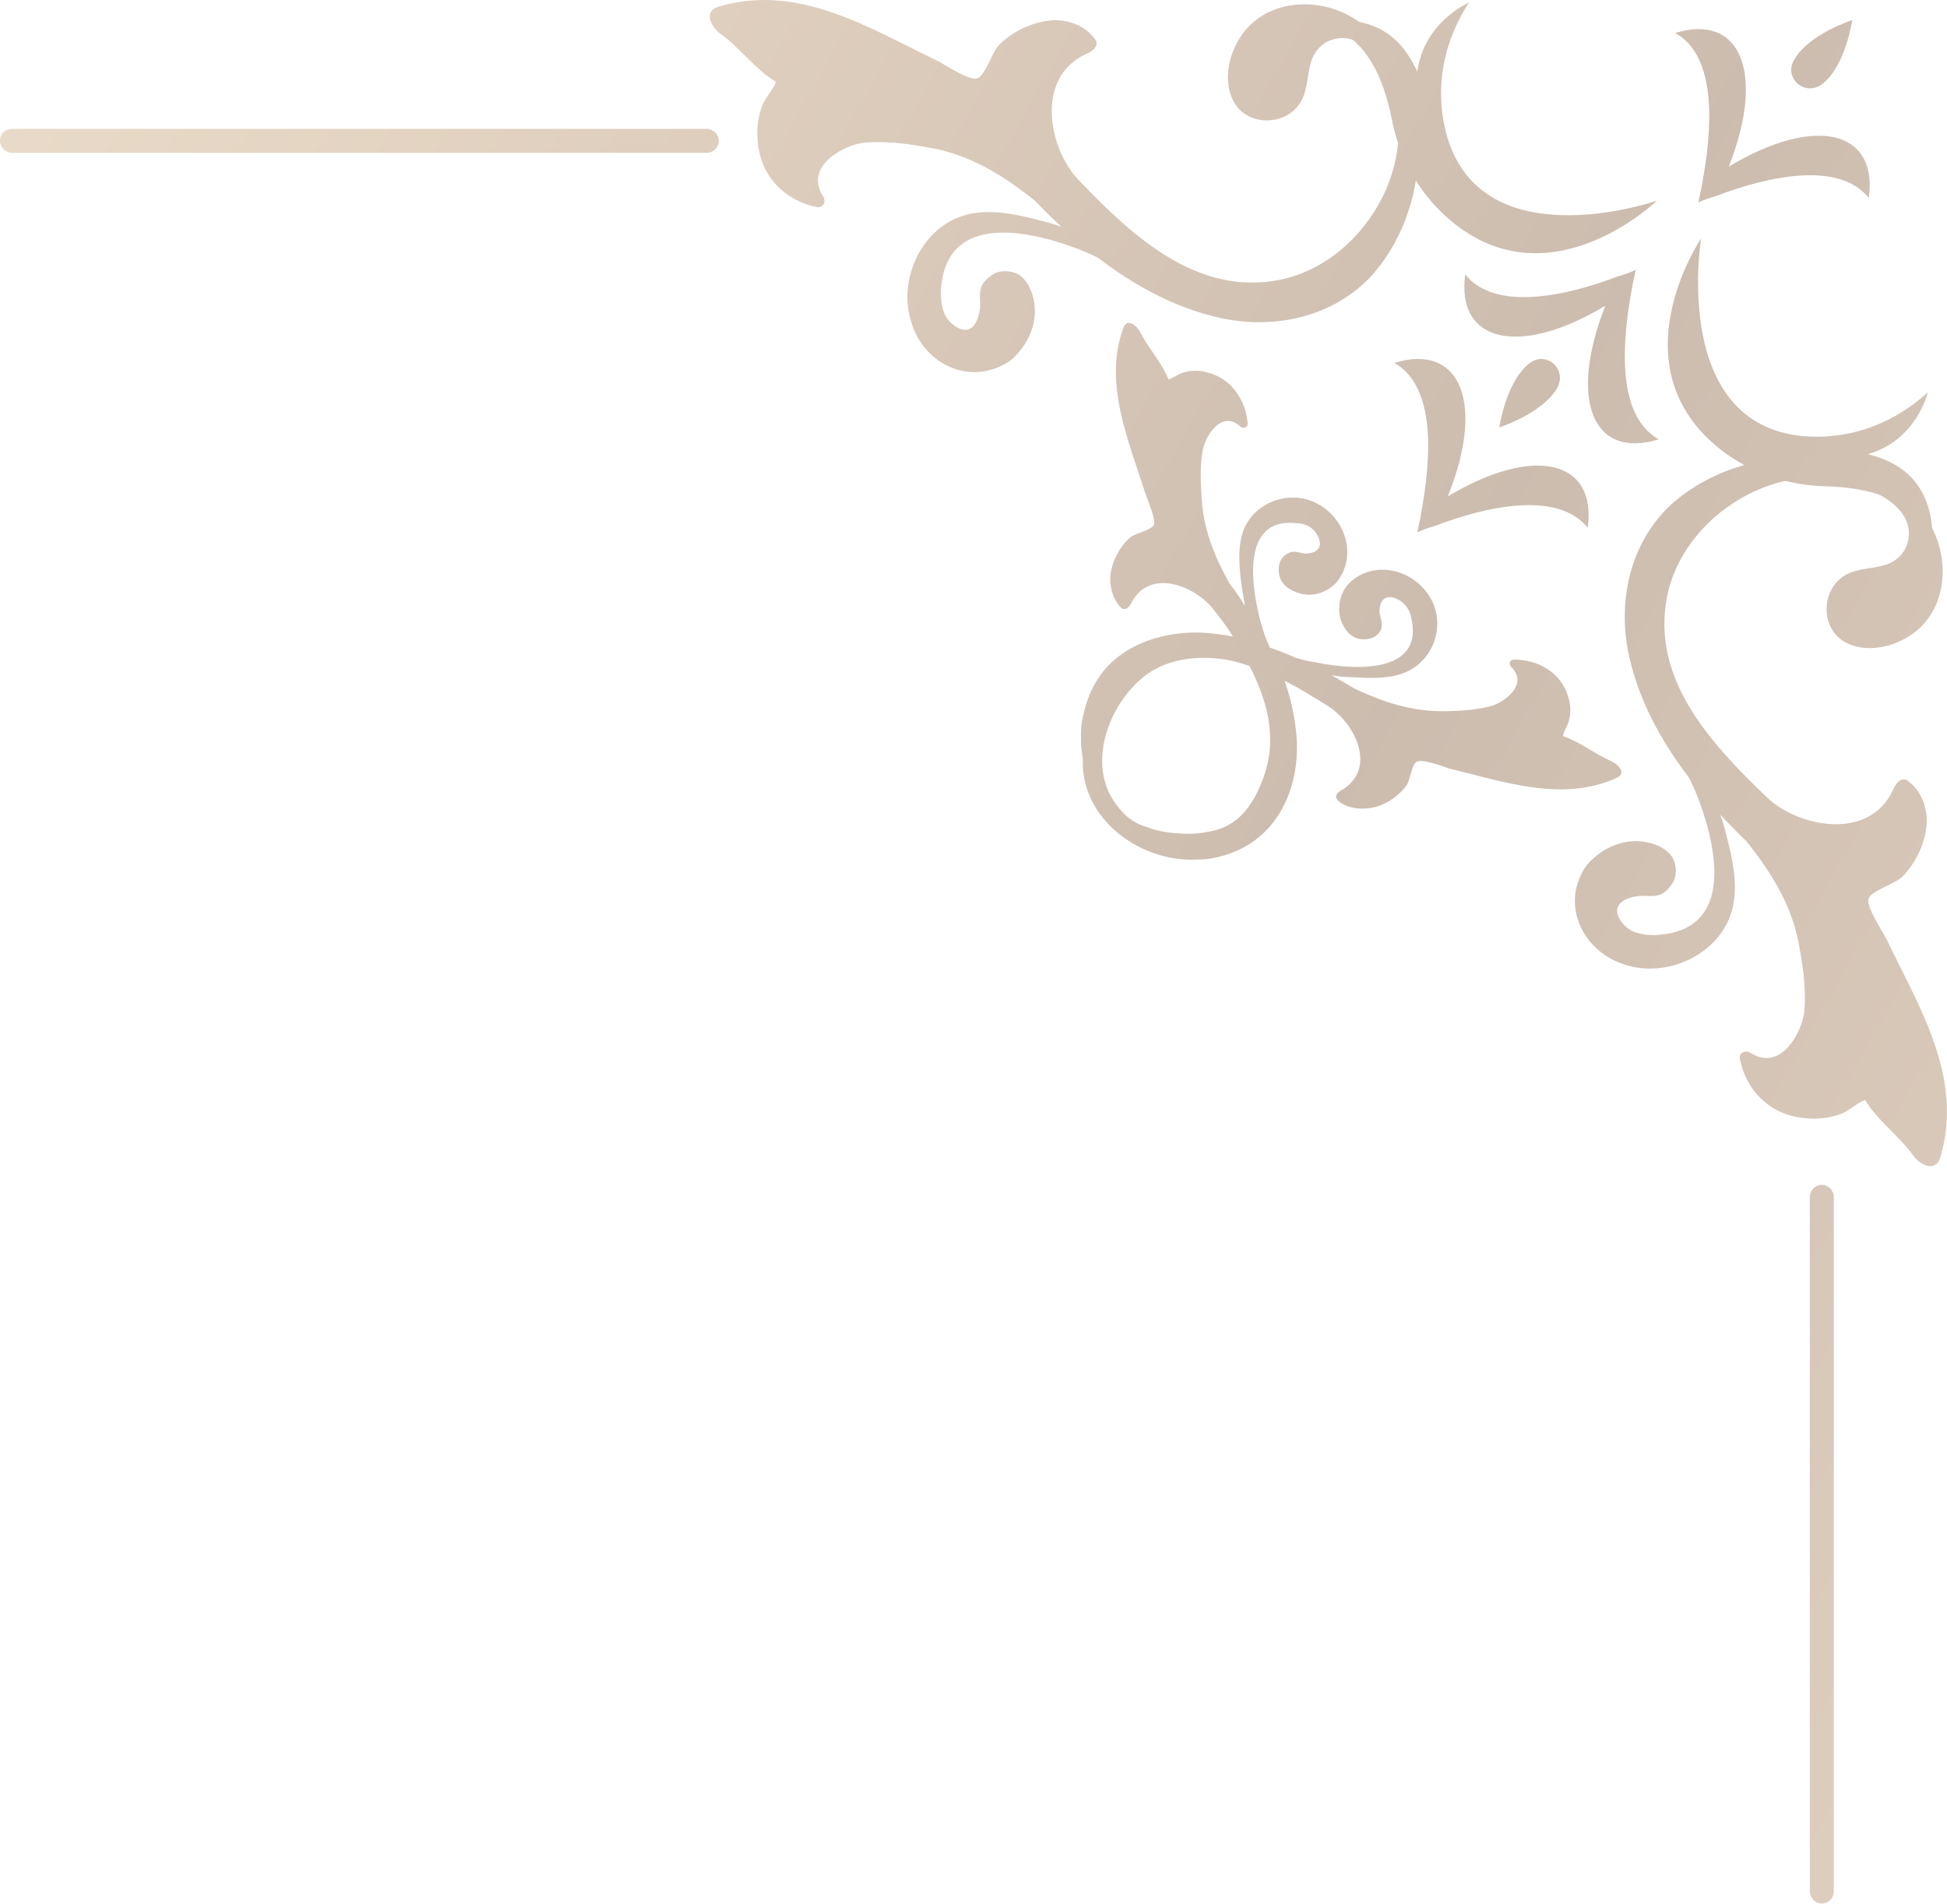 <svg width="91" height="89" viewBox="0 0 91 89" fill="none" xmlns="http://www.w3.org/2000/svg">
<g opacity="0.5">
<path d="M90.319 25.663C89.802 23.251 87.132 22.777 85.366 22.734C83.514 22.691 81.791 22.088 80.413 21.011C75.46 17.092 79.508 11.148 79.508 11.148C79.508 11.148 78.216 18.944 83.385 20.236C83.385 20.236 86.873 21.27 90.103 18.341C90.103 18.341 89.587 20.581 87.304 21.227C88.639 21.571 90.491 22.433 90.319 25.663Z" fill="url(#paint0_linear_804_8754)"/>
<path d="M61.332 1.112C63.787 1.241 64.692 3.782 65.036 5.505C65.381 7.314 66.242 8.908 67.577 10.114C72.272 14.378 77.44 9.382 77.44 9.382C77.44 9.382 69.989 11.966 67.879 7.056C67.879 7.056 66.285 3.782 68.654 0.121C68.654 0.121 66.544 1.026 66.242 3.352C65.682 2.103 64.476 0.423 61.332 1.112Z" fill="url(#paint1_linear_804_8754)"/>
<path d="M77.526 20.537C75.545 19.417 75.804 16.015 76.277 13.474C76.32 13.172 76.406 12.871 76.45 12.612C76.191 12.741 75.933 12.828 75.631 12.914C73.262 13.818 69.903 14.593 68.482 12.828C68.051 16.015 71.023 16.704 75.028 14.292C73.305 18.685 74.425 21.485 77.526 20.537Z" fill="url(#paint2_linear_804_8754)"/>
<path d="M65.166 16.962C67.147 18.082 66.888 21.484 66.415 24.025C66.372 24.327 66.286 24.628 66.243 24.887C66.501 24.758 66.759 24.672 67.061 24.585C69.43 23.681 72.789 22.906 74.21 24.672C74.641 21.484 71.669 20.795 67.664 23.207C69.43 18.857 68.267 16.014 65.166 16.962Z" fill="url(#paint3_linear_804_8754)"/>
<path d="M71.454 17.005C70.378 17.866 70.076 19.976 70.076 19.976C70.076 19.976 72.1 19.33 72.79 18.124C73.263 17.22 72.23 16.358 71.454 17.005Z" fill="url(#paint4_linear_804_8754)"/>
<path d="M78.302 1.542C80.284 2.662 80.025 6.065 79.552 8.606C79.508 8.907 79.422 9.209 79.379 9.467C79.638 9.338 79.896 9.252 80.198 9.166C82.566 8.261 85.926 7.486 87.347 9.252C87.778 6.065 84.806 5.376 80.8 7.788C82.523 3.437 81.36 0.595 78.302 1.542Z" fill="url(#paint5_linear_804_8754)"/>
<path d="M85.193 3.911C86.27 3.05 86.571 0.939 86.571 0.939C86.571 0.939 84.547 1.585 83.858 2.791C83.341 3.653 84.375 4.557 85.193 3.911Z" fill="url(#paint6_linear_804_8754)"/>
<path d="M73.951 40.78C74.08 40.521 74.252 40.306 74.511 40.091C75.028 39.617 75.76 39.316 76.449 39.316C77.095 39.316 77.87 39.574 78.172 40.091C78.344 40.392 78.387 40.866 78.215 41.211C78.086 41.426 77.913 41.641 77.698 41.77C77.267 41.986 76.88 41.813 76.449 41.9C74.942 42.201 75.76 43.235 76.234 43.493C76.578 43.666 76.966 43.709 77.353 43.709C81.316 43.536 80.11 39.186 79.292 37.119C78.43 35.051 76.966 33.113 76.406 30.917C76.105 29.754 76.191 28.203 77.138 27.299C77.224 27.428 77.353 27.557 77.44 27.687C77.483 27.816 77.569 27.988 77.612 28.117C77.353 28.892 77.397 29.84 77.483 30.486C77.655 32.123 78.43 33.63 79.119 35.095C79.722 36.344 80.325 37.593 80.67 38.971C80.971 40.134 81.316 41.555 80.885 42.761C80.239 44.656 77.87 45.733 75.932 45.087C74.123 44.527 73.004 42.546 73.951 40.78Z" fill="url(#paint7_linear_804_8754)"/>
<path d="M79.551 36.818C79.508 36.732 79.465 36.603 79.422 36.517C79.465 36.646 79.508 36.732 79.551 36.818Z" fill="url(#paint8_linear_804_8754)"/>
<path d="M90.662 25.62C90.964 26.826 90.792 28.247 89.844 29.238C88.897 30.228 87.174 30.659 86.097 29.927C85.02 29.195 85.149 27.343 86.442 26.783C87.174 26.481 88.035 26.61 88.638 26.137C89.155 25.749 89.327 25.06 89.155 24.5C88.983 23.94 88.509 23.509 87.992 23.208C84.073 20.753 78.732 23.725 77.914 27.902C77.181 31.693 79.852 34.664 82.608 37.292C84.073 38.67 87.346 39.316 88.466 36.947C88.552 36.732 88.724 36.43 88.983 36.43C89.069 36.43 89.155 36.473 89.241 36.559C89.801 36.99 90.059 37.722 90.059 38.411C90.016 39.316 89.586 40.307 88.897 40.996C88.595 41.297 87.475 41.642 87.346 41.986C87.174 42.331 87.992 43.537 88.164 43.881C89.672 47.026 91.782 50.342 90.705 54.046C90.49 54.864 89.715 54.434 89.413 54.003C88.767 53.098 87.734 52.366 87.174 51.419C86.786 51.548 86.485 51.892 86.054 52.065C85.58 52.237 85.063 52.323 84.546 52.28C82.651 52.194 81.575 50.859 81.316 49.48C81.273 49.222 81.575 49.05 81.833 49.222C83.297 50.127 84.245 48.145 84.331 47.284C84.417 46.293 84.288 45.303 84.116 44.355C83.814 42.417 82.824 40.823 81.618 39.316C79.12 36.904 76.966 34.105 76.191 30.874C75.588 28.462 76.019 25.62 78 23.682C78.775 22.949 79.723 22.39 80.713 22.002C81.23 21.83 81.704 21.657 82.221 21.571C85.838 20.796 89.844 22.476 90.662 25.62Z" fill="url(#paint9_linear_804_8754)"/>
<path d="M46.904 17.048C47.162 16.919 47.378 16.747 47.593 16.488C48.067 15.971 48.368 15.239 48.368 14.55C48.368 13.904 48.11 13.129 47.593 12.827C47.291 12.655 46.818 12.612 46.473 12.784C46.258 12.913 46.042 13.086 45.913 13.301C45.698 13.732 45.87 14.119 45.784 14.55C45.483 16.058 44.449 15.239 44.19 14.765C44.018 14.421 43.975 14.033 43.975 13.646C44.147 9.683 48.497 10.889 50.565 11.707C52.632 12.569 54.57 14.033 56.767 14.593C57.93 14.895 59.48 14.809 60.385 13.861C60.256 13.775 60.126 13.646 59.997 13.559C59.868 13.516 59.696 13.43 59.566 13.387C58.791 13.646 57.844 13.603 57.198 13.516C55.561 13.344 54.053 12.569 52.589 11.88C51.34 11.277 50.091 10.674 48.713 10.329C47.55 10.028 46.129 9.683 44.923 10.114C43.028 10.76 41.951 13.129 42.597 15.067C43.114 16.876 45.095 17.996 46.904 17.048Z" fill="url(#paint10_linear_804_8754)"/>
<path d="M62.064 0.338C60.858 0.036 59.437 0.208 58.446 1.156C57.456 2.104 57.025 3.826 57.757 4.903C58.489 5.98 60.342 5.851 60.901 4.559C61.203 3.826 61.074 2.965 61.547 2.362C61.935 1.845 62.624 1.673 63.184 1.845C63.744 2.017 64.175 2.491 64.476 3.008C66.931 6.927 63.959 12.268 59.782 13.086C55.991 13.819 53.02 11.148 50.392 8.392C49.014 6.927 48.368 3.654 50.737 2.534C50.952 2.448 51.254 2.276 51.254 2.017C51.254 1.931 51.211 1.845 51.124 1.759C50.694 1.199 49.962 0.941 49.273 0.941C48.368 0.984 47.377 1.414 46.688 2.104C46.387 2.405 46.042 3.525 45.698 3.654C45.353 3.826 44.147 3.008 43.803 2.836C40.658 1.328 37.342 -0.782 33.638 0.295C32.82 0.51 33.251 1.285 33.681 1.587C34.586 2.233 35.318 3.266 36.265 3.826C36.136 4.214 35.792 4.515 35.619 4.946C35.447 5.42 35.361 5.937 35.404 6.454C35.49 8.349 36.825 9.425 38.203 9.684C38.462 9.727 38.634 9.425 38.462 9.167C37.557 7.703 39.539 6.755 40.4 6.669C41.391 6.583 42.381 6.712 43.329 6.884C45.267 7.186 46.861 8.176 48.368 9.382C50.78 11.88 53.58 14.034 56.81 14.809C59.222 15.412 62.064 14.981 64.002 13C64.735 12.225 65.294 11.277 65.682 10.287C65.854 9.77 66.027 9.296 66.113 8.779C66.845 5.161 65.165 1.156 62.064 0.338Z" fill="url(#paint11_linear_804_8754)"/>
<path d="M53.321 15.585C53.708 16.317 54.311 16.963 54.613 17.738C54.871 17.652 55.13 17.437 55.388 17.394C55.733 17.308 56.077 17.308 56.379 17.394C57.628 17.695 58.231 18.772 58.317 19.806C58.317 19.978 58.101 20.064 57.972 19.935C57.068 19.116 56.292 20.452 56.206 21.098C56.077 21.83 56.12 22.562 56.163 23.294C56.249 24.759 56.766 26.008 57.455 27.257C57.714 27.601 57.972 27.946 58.188 28.333C58.145 28.075 58.101 27.817 58.058 27.558C57.929 26.654 57.8 25.577 58.145 24.716C58.704 23.424 60.341 22.863 61.59 23.553C62.796 24.199 63.399 25.792 62.624 26.998C62.538 27.171 62.365 27.343 62.236 27.429C61.849 27.73 61.375 27.86 60.901 27.773C60.47 27.687 59.953 27.429 59.824 26.998C59.738 26.74 59.738 26.395 59.867 26.18C59.953 26.008 60.083 25.922 60.255 25.835C60.556 25.706 60.772 25.878 61.073 25.878C62.064 25.792 61.633 24.974 61.332 24.716C61.116 24.543 60.858 24.457 60.599 24.457C57.972 24.156 58.489 27.472 58.92 29.066C59.006 29.367 59.092 29.669 59.221 29.97C59.264 30.056 59.307 30.142 59.35 30.272C59.738 30.401 60.169 30.573 60.556 30.745C60.858 30.831 61.159 30.918 61.504 30.961C63.141 31.305 66.5 31.564 65.983 28.98C65.94 28.721 65.854 28.463 65.639 28.247C65.38 27.946 64.519 27.558 64.476 28.549C64.476 28.85 64.648 29.066 64.562 29.367C64.519 29.539 64.39 29.669 64.26 29.755C64.045 29.884 63.7 29.927 63.442 29.841C63.011 29.712 62.71 29.238 62.624 28.807C62.538 28.333 62.624 27.86 62.882 27.472C63.011 27.3 63.141 27.171 63.313 27.041C64.476 26.223 66.069 26.697 66.802 27.86C67.577 29.066 67.103 30.702 65.854 31.348C65.036 31.779 63.959 31.693 63.054 31.65C62.796 31.65 62.538 31.607 62.236 31.564C62.624 31.779 62.968 31.994 63.356 32.21C64.648 32.813 65.94 33.243 67.405 33.243C68.137 33.243 68.869 33.2 69.601 33.028C70.204 32.899 71.496 32.038 70.635 31.176C70.506 31.047 70.549 30.831 70.764 30.831C71.841 30.831 72.961 31.391 73.305 32.597C73.391 32.899 73.434 33.243 73.348 33.588C73.305 33.889 73.09 34.148 73.047 34.406C73.822 34.665 74.511 35.225 75.286 35.569C75.674 35.742 76.062 36.172 75.502 36.388C72.961 37.507 70.204 36.517 67.706 35.914C67.448 35.828 66.414 35.44 66.199 35.612C65.983 35.742 65.897 36.517 65.725 36.732C65.337 37.249 64.691 37.68 64.045 37.766C63.528 37.852 62.968 37.766 62.581 37.464C62.538 37.421 62.495 37.378 62.452 37.292C62.408 37.12 62.581 36.99 62.753 36.904C64.347 35.914 63.356 33.846 62.107 33.028C61.418 32.597 60.729 32.167 60.04 31.822C60.298 32.554 60.47 33.286 60.556 34.019C60.815 35.871 60.298 37.895 58.877 39.101C58.317 39.575 57.671 39.876 56.982 40.048C56.637 40.135 56.292 40.178 55.948 40.178C53.536 40.307 50.995 38.627 50.65 36.215C50.607 35.957 50.607 35.742 50.607 35.483C50.564 35.182 50.521 34.88 50.521 34.579C50.521 34.234 50.521 33.889 50.607 33.545C50.736 32.856 50.995 32.167 51.426 31.564C52.502 30.056 54.527 29.453 56.379 29.582C56.809 29.625 57.197 29.669 57.628 29.755C57.369 29.324 57.068 28.936 56.766 28.549C55.905 27.386 53.751 26.524 52.89 28.161C52.804 28.333 52.675 28.506 52.502 28.463C52.416 28.463 52.373 28.377 52.33 28.333C51.986 27.946 51.856 27.386 51.899 26.869C51.986 26.223 52.33 25.534 52.847 25.103C53.062 24.931 53.837 24.759 53.924 24.543C54.053 24.328 53.622 23.337 53.536 23.079C52.761 20.624 51.555 17.91 52.502 15.326C52.675 14.852 53.148 15.197 53.321 15.585ZM54.742 38.929C55.302 38.972 55.862 39.015 56.422 38.886C57.068 38.799 57.671 38.498 58.101 38.024C58.618 37.464 58.963 36.689 59.178 35.957C59.652 34.277 59.178 32.64 58.403 31.133C57.929 30.961 57.412 30.831 56.939 30.788C55.819 30.659 54.613 30.831 53.665 31.477C51.899 32.727 50.779 35.569 52.072 37.464C52.33 37.852 52.675 38.239 53.105 38.455C53.321 38.584 53.536 38.627 53.751 38.713C54.096 38.843 54.441 38.886 54.742 38.929Z" fill="url(#paint12_linear_804_8754)"/>
<path d="M0.56 6.024H33.035C33.336 6.024 33.595 6.282 33.595 6.584C33.595 6.885 33.336 7.144 33.035 7.144H0.56C0.259 7.144 0 6.885 0 6.584C0 6.239 0.259 6.024 0.56 6.024Z" fill="url(#paint13_linear_804_8754)"/>
<path d="M85.149 55.382C85.451 55.382 85.709 55.64 85.709 55.942V88.416C85.709 88.718 85.451 88.976 85.149 88.976C84.848 88.976 84.589 88.718 84.589 88.416V55.942C84.589 55.64 84.848 55.382 85.149 55.382Z" fill="url(#paint14_linear_804_8754)"/>
</g>
<defs>
<linearGradient id="paint0_linear_804_8754" x1="192.8" y1="80.02" x2="-260.993" y2="-177.008" gradientUnits="userSpaceOnUse">
<stop stop-color="#EEDEBC"/>
<stop offset="0.059" stop-color="#DDC6A3"/>
<stop offset="0.14" stop-color="#C9A885"/>
<stop offset="0.258" stop-color="#9A7A5F"/>
<stop offset="0.36" stop-color="#C9A885"/>
<stop offset="0.489" stop-color="#EEDEBC"/>
<stop offset="0.541" stop-color="#DDC6A3"/>
<stop offset="0.613" stop-color="#C9A885"/>
<stop offset="0.72" stop-color="#9A7A5F"/>
<stop offset="0.839" stop-color="#C9A885"/>
<stop offset="1" stop-color="#EEDEBC"/>
</linearGradient>
<linearGradient id="paint1_linear_804_8754" x1="194.586" y1="76.865" x2="-259.207" y2="-180.163" gradientUnits="userSpaceOnUse">
<stop stop-color="#EEDEBC"/>
<stop offset="0.059" stop-color="#DDC6A3"/>
<stop offset="0.14" stop-color="#C9A885"/>
<stop offset="0.258" stop-color="#9A7A5F"/>
<stop offset="0.36" stop-color="#C9A885"/>
<stop offset="0.489" stop-color="#EEDEBC"/>
<stop offset="0.541" stop-color="#DDC6A3"/>
<stop offset="0.613" stop-color="#C9A885"/>
<stop offset="0.72" stop-color="#9A7A5F"/>
<stop offset="0.839" stop-color="#C9A885"/>
<stop offset="1" stop-color="#EEDEBC"/>
</linearGradient>
<linearGradient id="paint2_linear_804_8754" x1="191.621" y1="82.101" x2="-262.171" y2="-174.927" gradientUnits="userSpaceOnUse">
<stop stop-color="#EEDEBC"/>
<stop offset="0.059" stop-color="#DDC6A3"/>
<stop offset="0.14" stop-color="#C9A885"/>
<stop offset="0.258" stop-color="#9A7A5F"/>
<stop offset="0.36" stop-color="#C9A885"/>
<stop offset="0.489" stop-color="#EEDEBC"/>
<stop offset="0.541" stop-color="#DDC6A3"/>
<stop offset="0.613" stop-color="#C9A885"/>
<stop offset="0.72" stop-color="#9A7A5F"/>
<stop offset="0.839" stop-color="#C9A885"/>
<stop offset="1" stop-color="#EEDEBC"/>
</linearGradient>
<linearGradient id="paint3_linear_804_8754" x1="187.529" y1="89.325" x2="-266.263" y2="-167.702" gradientUnits="userSpaceOnUse">
<stop stop-color="#EEDEBC"/>
<stop offset="0.059" stop-color="#DDC6A3"/>
<stop offset="0.14" stop-color="#C9A885"/>
<stop offset="0.258" stop-color="#9A7A5F"/>
<stop offset="0.36" stop-color="#C9A885"/>
<stop offset="0.489" stop-color="#EEDEBC"/>
<stop offset="0.541" stop-color="#DDC6A3"/>
<stop offset="0.613" stop-color="#C9A885"/>
<stop offset="0.72" stop-color="#9A7A5F"/>
<stop offset="0.839" stop-color="#C9A885"/>
<stop offset="1" stop-color="#EEDEBC"/>
</linearGradient>
<linearGradient id="paint4_linear_804_8754" x1="189.691" y1="85.506" x2="-264.098" y2="-171.52" gradientUnits="userSpaceOnUse">
<stop stop-color="#EEDEBC"/>
<stop offset="0.059" stop-color="#DDC6A3"/>
<stop offset="0.14" stop-color="#C9A885"/>
<stop offset="0.258" stop-color="#9A7A5F"/>
<stop offset="0.36" stop-color="#C9A885"/>
<stop offset="0.489" stop-color="#EEDEBC"/>
<stop offset="0.541" stop-color="#DDC6A3"/>
<stop offset="0.613" stop-color="#C9A885"/>
<stop offset="0.72" stop-color="#9A7A5F"/>
<stop offset="0.839" stop-color="#C9A885"/>
<stop offset="1" stop-color="#EEDEBC"/>
</linearGradient>
<linearGradient id="paint5_linear_804_8754" x1="197.321" y1="72.038" x2="-256.472" y2="-184.99" gradientUnits="userSpaceOnUse">
<stop stop-color="#EEDEBC"/>
<stop offset="0.059" stop-color="#DDC6A3"/>
<stop offset="0.14" stop-color="#C9A885"/>
<stop offset="0.258" stop-color="#9A7A5F"/>
<stop offset="0.36" stop-color="#C9A885"/>
<stop offset="0.489" stop-color="#EEDEBC"/>
<stop offset="0.541" stop-color="#DDC6A3"/>
<stop offset="0.613" stop-color="#C9A885"/>
<stop offset="0.72" stop-color="#9A7A5F"/>
<stop offset="0.839" stop-color="#C9A885"/>
<stop offset="1" stop-color="#EEDEBC"/>
</linearGradient>
<linearGradient id="paint6_linear_804_8754" x1="199.967" y1="67.365" x2="-253.827" y2="-189.663" gradientUnits="userSpaceOnUse">
<stop stop-color="#EEDEBC"/>
<stop offset="0.059" stop-color="#DDC6A3"/>
<stop offset="0.14" stop-color="#C9A885"/>
<stop offset="0.258" stop-color="#9A7A5F"/>
<stop offset="0.36" stop-color="#C9A885"/>
<stop offset="0.489" stop-color="#EEDEBC"/>
<stop offset="0.541" stop-color="#DDC6A3"/>
<stop offset="0.613" stop-color="#C9A885"/>
<stop offset="0.72" stop-color="#9A7A5F"/>
<stop offset="0.839" stop-color="#C9A885"/>
<stop offset="1" stop-color="#EEDEBC"/>
</linearGradient>
<linearGradient id="paint7_linear_804_8754" x1="183.327" y1="96.742" x2="-270.465" y2="-160.286" gradientUnits="userSpaceOnUse">
<stop stop-color="#EEDEBC"/>
<stop offset="0.059" stop-color="#DDC6A3"/>
<stop offset="0.14" stop-color="#C9A885"/>
<stop offset="0.258" stop-color="#9A7A5F"/>
<stop offset="0.36" stop-color="#C9A885"/>
<stop offset="0.489" stop-color="#EEDEBC"/>
<stop offset="0.541" stop-color="#DDC6A3"/>
<stop offset="0.613" stop-color="#C9A885"/>
<stop offset="0.72" stop-color="#9A7A5F"/>
<stop offset="0.839" stop-color="#C9A885"/>
<stop offset="1" stop-color="#EEDEBC"/>
</linearGradient>
<linearGradient id="paint8_linear_804_8754" x1="183.858" y1="95.796" x2="-269.91" y2="-161.228" gradientUnits="userSpaceOnUse">
<stop stop-color="#EEDEBC"/>
<stop offset="0.059" stop-color="#DDC6A3"/>
<stop offset="0.14" stop-color="#C9A885"/>
<stop offset="0.258" stop-color="#9A7A5F"/>
<stop offset="0.36" stop-color="#C9A885"/>
<stop offset="0.489" stop-color="#EEDEBC"/>
<stop offset="0.541" stop-color="#DDC6A3"/>
<stop offset="0.613" stop-color="#C9A885"/>
<stop offset="0.72" stop-color="#9A7A5F"/>
<stop offset="0.839" stop-color="#C9A885"/>
<stop offset="1" stop-color="#EEDEBC"/>
</linearGradient>
<linearGradient id="paint9_linear_804_8754" x1="185.148" y1="93.527" x2="-268.643" y2="-163.5" gradientUnits="userSpaceOnUse">
<stop stop-color="#EEDEBC"/>
<stop offset="0.059" stop-color="#DDC6A3"/>
<stop offset="0.14" stop-color="#C9A885"/>
<stop offset="0.258" stop-color="#9A7A5F"/>
<stop offset="0.36" stop-color="#C9A885"/>
<stop offset="0.489" stop-color="#EEDEBC"/>
<stop offset="0.541" stop-color="#DDC6A3"/>
<stop offset="0.613" stop-color="#C9A885"/>
<stop offset="0.72" stop-color="#9A7A5F"/>
<stop offset="0.839" stop-color="#C9A885"/>
<stop offset="1" stop-color="#EEDEBC"/>
</linearGradient>
<linearGradient id="paint10_linear_804_8754" x1="186.375" y1="91.362" x2="-267.418" y2="-165.665" gradientUnits="userSpaceOnUse">
<stop stop-color="#EEDEBC"/>
<stop offset="0.059" stop-color="#DDC6A3"/>
<stop offset="0.14" stop-color="#C9A885"/>
<stop offset="0.258" stop-color="#9A7A5F"/>
<stop offset="0.36" stop-color="#C9A885"/>
<stop offset="0.489" stop-color="#EEDEBC"/>
<stop offset="0.541" stop-color="#DDC6A3"/>
<stop offset="0.613" stop-color="#C9A885"/>
<stop offset="0.72" stop-color="#9A7A5F"/>
<stop offset="0.839" stop-color="#C9A885"/>
<stop offset="1" stop-color="#EEDEBC"/>
</linearGradient>
<linearGradient id="paint11_linear_804_8754" x1="190.306" y1="84.422" x2="-263.486" y2="-172.606" gradientUnits="userSpaceOnUse">
<stop stop-color="#EEDEBC"/>
<stop offset="0.059" stop-color="#DDC6A3"/>
<stop offset="0.14" stop-color="#C9A885"/>
<stop offset="0.258" stop-color="#9A7A5F"/>
<stop offset="0.36" stop-color="#C9A885"/>
<stop offset="0.489" stop-color="#EEDEBC"/>
<stop offset="0.541" stop-color="#DDC6A3"/>
<stop offset="0.613" stop-color="#C9A885"/>
<stop offset="0.72" stop-color="#9A7A5F"/>
<stop offset="0.839" stop-color="#C9A885"/>
<stop offset="1" stop-color="#EEDEBC"/>
</linearGradient>
<linearGradient id="paint12_linear_804_8754" x1="181.44" y1="100.075" x2="-272.352" y2="-156.952" gradientUnits="userSpaceOnUse">
<stop stop-color="#EEDEBC"/>
<stop offset="0.059" stop-color="#DDC6A3"/>
<stop offset="0.14" stop-color="#C9A885"/>
<stop offset="0.258" stop-color="#9A7A5F"/>
<stop offset="0.36" stop-color="#C9A885"/>
<stop offset="0.489" stop-color="#EEDEBC"/>
<stop offset="0.541" stop-color="#DDC6A3"/>
<stop offset="0.613" stop-color="#C9A885"/>
<stop offset="0.72" stop-color="#9A7A5F"/>
<stop offset="0.839" stop-color="#C9A885"/>
<stop offset="1" stop-color="#EEDEBC"/>
</linearGradient>
<linearGradient id="paint13_linear_804_8754" x1="181.543" y1="99.893" x2="-272.249" y2="-157.134" gradientUnits="userSpaceOnUse">
<stop stop-color="#EEDEBC"/>
<stop offset="0.059" stop-color="#DDC6A3"/>
<stop offset="0.14" stop-color="#C9A885"/>
<stop offset="0.258" stop-color="#9A7A5F"/>
<stop offset="0.36" stop-color="#C9A885"/>
<stop offset="0.489" stop-color="#EEDEBC"/>
<stop offset="0.541" stop-color="#DDC6A3"/>
<stop offset="0.613" stop-color="#C9A885"/>
<stop offset="0.72" stop-color="#9A7A5F"/>
<stop offset="0.839" stop-color="#C9A885"/>
<stop offset="1" stop-color="#EEDEBC"/>
</linearGradient>
<linearGradient id="paint14_linear_804_8754" x1="170.014" y1="120.248" x2="-283.779" y2="-136.781" gradientUnits="userSpaceOnUse">
<stop stop-color="#EEDEBC"/>
<stop offset="0.059" stop-color="#DDC6A3"/>
<stop offset="0.14" stop-color="#C9A885"/>
<stop offset="0.258" stop-color="#9A7A5F"/>
<stop offset="0.36" stop-color="#C9A885"/>
<stop offset="0.489" stop-color="#EEDEBC"/>
<stop offset="0.541" stop-color="#DDC6A3"/>
<stop offset="0.613" stop-color="#C9A885"/>
<stop offset="0.72" stop-color="#9A7A5F"/>
<stop offset="0.839" stop-color="#C9A885"/>
<stop offset="1" stop-color="#EEDEBC"/>
</linearGradient>
</defs>
</svg>
